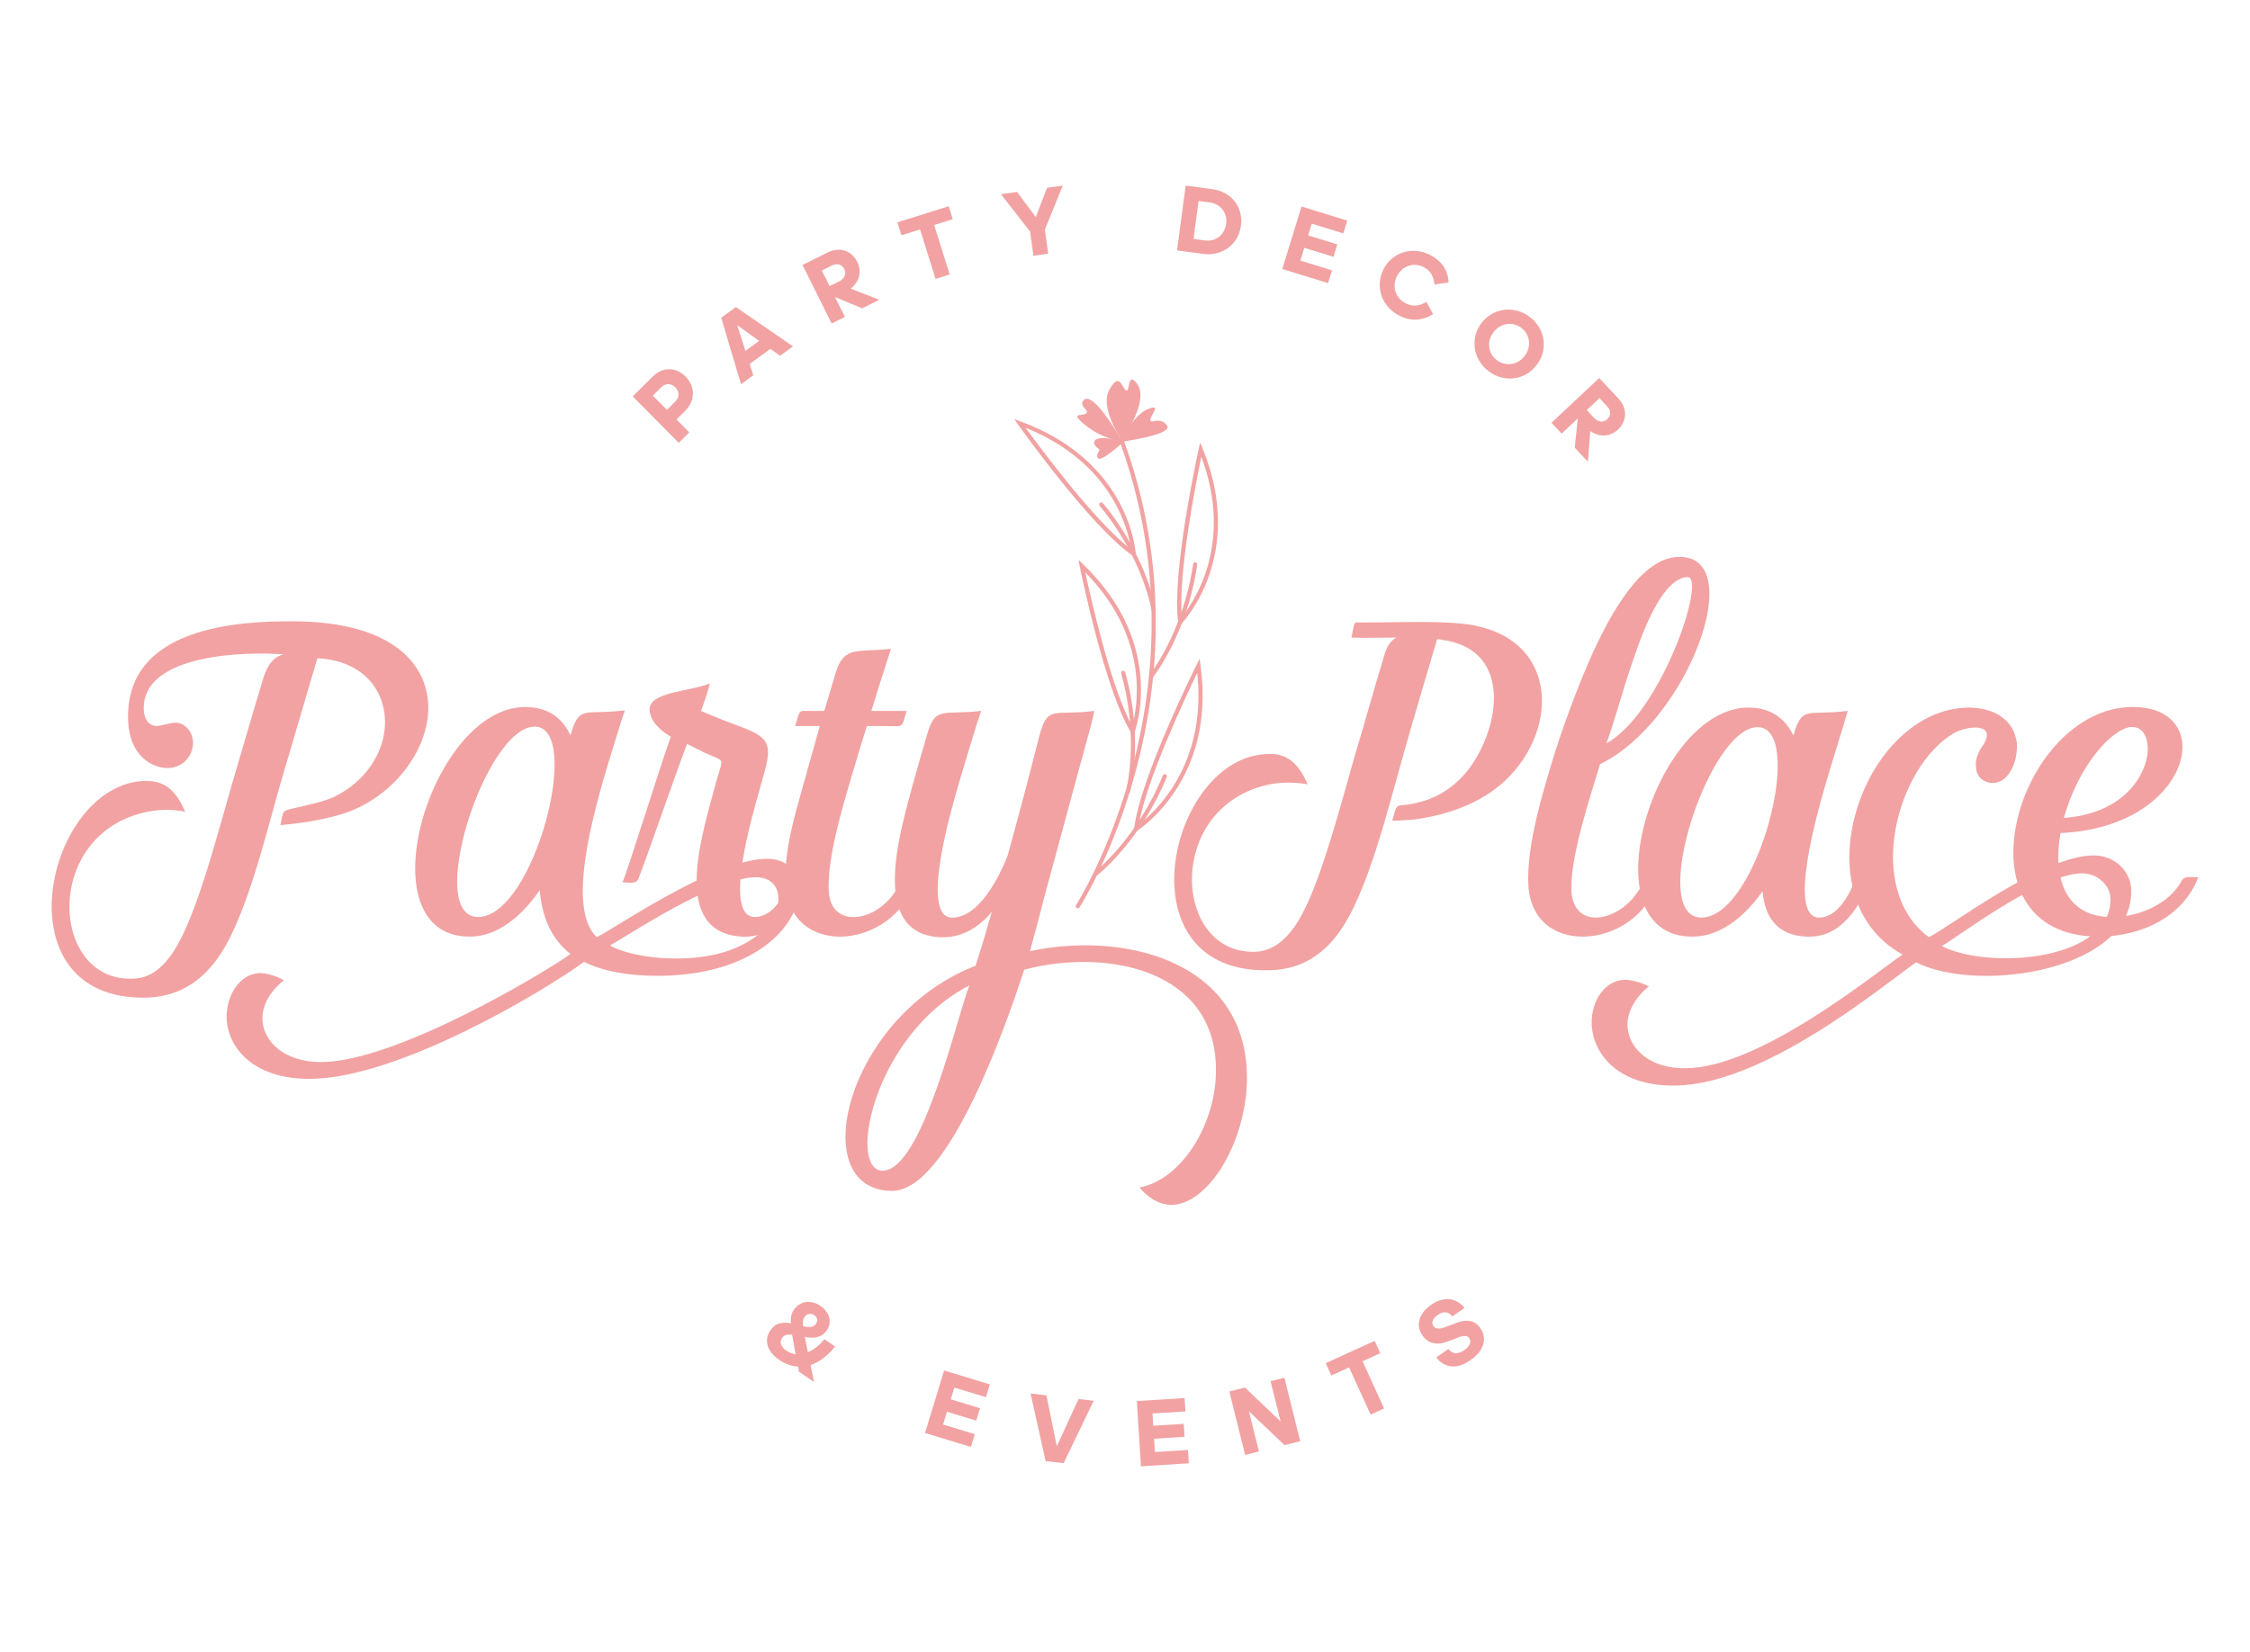 <?xml version="1.0" encoding="utf-8"?>
<!-- Generator: Adobe Illustrator 28.0.0, SVG Export Plug-In . SVG Version: 6.00 Build 0)  -->
<svg version="1.1" id="Capa_1" xmlns="http://www.w3.org/2000/svg" xmlns:xlink="http://www.w3.org/1999/xlink" x="0px" y="0px"
	 viewBox="0 0 1045.78 768" style="enable-background:new 0 0 1045.78 768;" xml:space="preserve">
<style type="text/css">
	.st0{fill:#F2A2A2;}
</style>
<g>
	<g>
		<path class="st0" d="M199.06,328.69c0.26,20.31-16.92,42.96-40.88,49.99c-8.59,2.6-19.27,4.17-27.86,4.95
			c1.3-4.95,0.26-6.51,4.69-7.55c7.29-1.56,16.4-3.64,20.57-5.73c14.06-7.03,21.87-19.27,23.17-30.98
			c1.82-16.4-8.59-32.28-31.24-33.33c-5.73,19.53-11.46,38.79-17.18,58.32c-6.77,23.43-16.4,64.83-30.2,82.53
			c-7.29,9.63-17.44,16.4-31.76,16.92c-69.78,1.82-47.13-99.46-1.04-100.76c10.15-0.26,14.84,5.47,18.75,14.32
			c-6.25-1.3-11.98-1.04-17.44,0c-49.21,9.89-45.56,79.67-6.51,77.59c9.37-0.26,16.14-7.55,21.35-17.44
			c9.37-17.44,18.49-52.85,24.47-73.42c4.95-16.66,9.11-31.24,14.32-48.43c2.08-7.03,5.21-10.42,9.63-11.46
			c-16.92-1.3-65.09-0.52-65.09,24.99c0,6.25,3.38,8.33,5.99,8.33c1.82,0,6.51-1.56,8.85-1.56c3.91,0,8.07,3.91,8.07,9.37
			c0,5.73-4.43,11.72-11.98,11.72c-5.73,0-18.23-4.43-18.23-23.95c0-41.4,50.51-44.52,78.11-44.26
			C181.62,289.37,198.8,308.12,199.06,328.69z"/>
		<path class="st0" d="M305.28,453.66c-13.02,0-24.99-2.08-33.85-6.51c-17.18,12.76-86.18,54.42-127.58,54.42
			c-27.34,0-38.53-15.62-38.53-29.16c0.26-10.42,6.25-19.53,15.36-20.05c2.6,0,8.07,1.3,11.2,3.38
			c-7.03,5.73-10.15,12.24-9.89,18.49c0.52,10.41,10.67,19.53,27.08,19.53c34.63,0,103.36-41.14,116.12-50.25
			c-9.37-7.29-13.28-17.71-14.32-29.68c-8.85,12.76-20.05,21.61-32.55,21.61c-49.73,0-18.23-106.75,25.78-106.75
			c10.67,0,17.44,5.21,21.09,13.28c0-0.26,0-0.26,0-0.26c4.17-14.32,6.25-9.11,25.25-11.46c-0.52,1.56-1.56,4.69-2.08,6.25
			c-6.77,22.65-28.12,83.32-10.94,99.2c9.63-4.95,55.72-36.71,79.41-36.45C384.95,399.77,374.54,453.66,305.28,453.66z
			 M248.52,337.8c-22.91,0-51.29,88.52-26.3,88.52C248.26,426.32,271.18,337.8,248.52,337.8z M351.37,407.84
			c-19.27,0-60.66,27.86-67.95,31.76c8.07,4.17,20.31,6.25,32.81,5.99C364.64,444.81,371.15,407.58,351.37,407.84z"/>
		<path class="st0" d="M374.79,408.1c-4.69,13.02-13.8,28.12-29.68,27.34c-33.07-1.56-19.27-45.56-13.54-67.17
			c0.52-1.82,1.04-3.91,1.56-5.73c3.12-10.93,4.17-8.07-5.99-12.76c-1.82-1.04-4.17-2.08-7.81-3.91
			c-6.25,16.4-18.49,52.33-22.65,62.75c-1.04,2.6-4.95,1.56-7.29,1.56c3.38-8.59,16.66-51.55,22.39-67.69
			c-7.55-4.43-9.89-9.37-9.89-12.76c0.26-8.07,17.97-8.07,28.12-11.98c-1.82,6.25-2.86,9.11-4.17,12.76
			c5.99,2.6,11.2,4.69,16.92,6.77c14.58,5.47,16.66,7.81,11.98,23.69c-0.52,1.82-1.04,3.91-1.56,5.73
			c-3.38,11.72-17.44,59.62-2.34,59.62c8.33,0,13.8-9.89,16.66-16.92C368.54,407.06,372.45,408.1,374.79,408.1z"/>
		<path class="st0" d="M426.08,407.84c-4.95,17.71-21.09,27.6-35.67,27.6c-12.76,0-24.21-7.55-25.25-23.95
			c-1.04-15.36,4.69-34.11,8.07-46.08c2.34-8.59,5.21-18.49,7.81-27.86h-11.46c2.6-8.07,0.78-7.03,8.59-7.03h4.95
			c1.82-6.25,3.65-11.98,5.21-17.44c3.91-13.28,10.41-9.63,25.78-11.46c-2.34,7.55-5.73,17.7-9.11,28.9h16.4
			c-2.6,8.33-1.04,7.03-9.63,7.03h-8.85c-2.86,8.85-5.47,17.96-8.07,26.56c-2.34,8.33-10.67,34.89-9.63,50.51
			c0.52,8.07,5.47,11.72,11.2,11.72c8.07,0.26,17.97-6.25,22.39-16.92C419.83,407.06,423.74,407.84,426.08,407.84z"/>
		<path class="st0" d="M579.43,505.74c-1.82,27.86-18.49,54.15-34.89,54.42c-5.73,0-11.46-3.65-14.84-8.07
			c19.01-3.65,34.63-28.12,35.41-52.33c1.82-49.21-51.03-59.1-89.04-48.95c-8.07,24.47-34.89,102.84-61.44,102.84
			c-14.06,0-21.09-9.63-21.61-23.43c-1.04-25.78,20.83-65.87,60.4-81.23c3.38-10.42,5.47-17.71,7.55-25
			c-5.99,7.03-13.8,12.24-24.21,11.72c-32.81-1.82-18.49-48.43-12.76-70.04c2.08-7.55,4.43-15.62,6.77-23.69
			c3.91-14.06,7.29-9.37,25-11.46h0.26c-0.52,1.56-1.56,4.69-2.08,6.25c-2.86,9.11-5.73,18.75-8.33,27.6
			c-3.38,11.46-18.23,62.23-3.12,62.23c13.28,0,22.65-20.83,25.78-28.64c5.21-18.75,10.15-37.49,14.84-55.98
			c3.91-14.32,6.25-9.11,25.51-11.46c-0.26,1.56-1.04,4.43-1.3,5.73c-5.99,21.87-11.98,44-17.96,66.13
			c-4.95,17.7-5.73,22.13-10.67,39.83C525.02,432.31,582.81,448.45,579.43,505.74z M450.55,458.09
			c-32.02,16.66-47.12,53.37-47.39,73.16c0,7.81,2.34,13.02,7.03,13.02C428.68,544.27,444.82,472.67,450.55,458.09z"/>
		<path class="st0" d="M699.45,363.06c-10.93,10.15-26.3,15.88-42.44,17.96c-3.38,0.26-6.77,0.52-9.89,0.52
			c2.6-9.89,1.56-5.73,11.46-8.33c9.37-2.08,16.66-7.03,22.39-13.54c15.88-18.75,23.43-57.8-10.94-62.23
			c-0.78-0.26-1.3-0.26-2.08-0.26c-5.73,19.53-10.42,34.89-15.88,54.42c-6.77,23.69-16.66,64.83-30.2,82.53
			c-7.29,9.89-17.44,16.66-31.76,16.92c-69.78,2.08-47.12-99.2-1.04-100.5c10.15-0.52,14.84,5.47,18.75,14.06
			c-6.25-1.04-11.98-1.04-17.44,0c-49.21,9.89-45.56,79.67-6.51,77.85c9.37-0.52,16.14-7.81,21.35-17.44
			c9.37-17.44,18.49-52.85,24.47-73.68c4.95-16.4,8.33-28.9,13.54-46.08c1.3-4.95,3.12-7.29,5.73-8.85c-7.81,0-15.1,0.26-20.83,0
			c1.04-4.43,1.04-6.77,2.08-7.03c0.26,0,2.34,0,5.73,0c13.8,0,29.42-0.78,43.22,0.52C724.18,294.32,725.75,338.32,699.45,363.06z"
			/>
		<path class="st0" d="M771.3,408.1c-4.95,17.7-21.09,27.34-35.67,27.34c-12.76,0-24.21-7.29-25.25-23.69
			c-1.04-19.01,7.03-44.52,12.76-63.27c3.12-9.63,8.59-25.25,15.36-40.88c10.67-24.47,24.99-48.17,41.4-48.69
			c33.33-1.3,4.69,76.55-36.19,96.33c-4.43,14.58-14.32,44.26-13.28,59.36c0.52,8.33,5.47,11.98,11.2,11.98
			c8.07,0,17.96-6.51,22.39-17.18C765.05,407.06,768.96,408.1,771.3,408.1z M746.57,345.61c25.51-13.8,46.86-77.59,37.75-77.33
			c-10.41,0.52-19.01,19.79-25.52,39.31C753.86,321.92,749.17,339.62,746.57,345.61z"/>
		<path class="st0" d="M869.46,408.1c-4.69,13.28-13.8,28.12-29.68,27.34c-14.06-0.52-19.53-9.37-20.57-21.09
			c-8.85,12.5-20.05,21.09-32.54,21.09c-49.73,0.26-17.96-106.49,26.04-106.49c10.41,0,17.18,5.21,20.83,13.02
			c4.17-14.32,6.25-9.11,25.25-11.46c-0.52,1.56-1.3,4.69-1.82,6.25c-2.86,9.11-5.73,18.75-8.33,27.34
			c-3.38,11.72-18.23,62.49-3.12,62.49c8.33,0,13.8-10.15,16.66-17.18C863.21,407.06,867.11,408.1,869.46,408.1z M816.86,338.06
			c-22.65,0-51.29,88.52-26.04,88.52C816.86,426.58,839.77,338.06,816.86,338.06z"/>
		<path class="st0" d="M890.54,447.41c-17.18,12.24-71.08,57.02-112.22,57.28c-27.34,0.26-38.53-15.88-38.53-29.42
			c0-10.15,6.25-19.53,15.36-19.79c2.6,0,8.07,1.3,11.2,3.12c-7.03,5.73-10.15,12.5-9.89,18.49c0.52,10.67,10.67,19.79,27.08,19.53
			c34.63-0.26,87.74-44,100.76-52.85c-48.69-26.82-18.49-114.04,30.46-114.82c9.89,0,20.05,3.91,22.39,14.84
			c0.26,1.3,0.52,2.86,0.26,4.43c-0.26,8.59-5.99,19.01-15.1,14.84c-2.6-1.3-3.91-3.91-3.91-7.03c-0.26-2.6,0.78-5.73,2.6-8.59
			c8.33-11.46-6.25-10.41-13.02-6.51c-26.56,15.88-41.66,72.38-11.46,94.77c9.63-4.69,52.85-38.01,76.55-38.01
			c10.15,0,16.92,7.55,17.44,15.1C992.86,450.8,920.22,462.25,890.54,447.41z M980.89,417.21c-0.26-5.21-5.47-11.2-13.28-11.2
			c-19.27,0.26-57.8,29.68-65.09,33.85C924.65,451.06,982.19,446.63,980.89,417.21z"/>
		<path class="st0" d="M1021.76,407.84c-6.77,17.71-25.52,27.6-46.6,27.6c-68.21-0.52-37.75-105.97,15.62-106.75
			c40.88-0.52,27.86,55.98-33.07,58.58c-3.65,20.31,1.82,39.31,24.21,39.06c11.72,0,26.3-5.73,32.29-17.18
			C1015.51,407.06,1018.9,407.84,1021.76,407.84z M959.27,380.24c34.11-2.34,42.96-29.16,37.49-38.79
			c-2.08-3.65-6.25-4.95-11.98-1.3C974.11,346.91,963.96,363.32,959.27,380.24z"/>
	</g>
	<g>
		<g>
			<path class="st0" d="M370.92,635.34c-1.38-0.07-2.78-0.34-4.21-0.82c-1.43-0.48-2.85-1.19-4.28-2.15
				c-1.4-0.94-2.57-1.96-3.51-3.05c-0.94-1.09-1.61-2.24-2-3.43c-0.4-1.19-0.52-2.4-0.37-3.64c0.15-1.24,0.64-2.47,1.46-3.7
				c1.15-1.72,2.54-2.8,4.18-3.24c1.63-0.44,3.43-0.48,5.4-0.12c-0.07-1.01-0.03-2.05,0.12-3.13c0.15-1.07,0.54-2.08,1.17-3.01
				c0.69-1.03,1.52-1.86,2.47-2.49c0.95-0.62,1.98-1.02,3.07-1.2c1.1-0.17,2.23-0.12,3.41,0.17c1.18,0.29,2.34,0.82,3.5,1.6
				c1.08,0.72,1.96,1.55,2.65,2.47c0.68,0.92,1.15,1.88,1.41,2.87c0.26,0.99,0.31,1.99,0.16,2.99c-0.16,1-0.54,1.96-1.15,2.86
				c-0.66,0.98-1.39,1.73-2.18,2.25c-0.79,0.52-1.63,0.88-2.52,1.09c-0.89,0.21-1.8,0.29-2.75,0.24c-0.95-0.05-1.91-0.17-2.89-0.36
				l1.43,7.11c1.48-0.61,2.88-1.46,4.22-2.54c1.33-1.08,2.47-2.25,3.42-3.5l5.05,3.39c-1.42,1.79-3.1,3.47-5.04,5.04
				c-1.94,1.57-4.07,2.75-6.39,3.55l1.58,7.85l-6.97-4.67L370.92,635.34z M368.15,620.5c-1-0.1-1.9-0.06-2.7,0.12
				c-0.8,0.18-1.46,0.66-1.99,1.45c-0.68,1.01-0.8,2.04-0.37,3.09c0.43,1.06,1.26,2,2.49,2.82c1.35,0.91,2.76,1.44,4.22,1.6
				L368.15,620.5z M373.9,612.33c-0.38,0.57-0.6,1.22-0.67,1.96c-0.07,0.74-0.04,1.5,0.07,2.29c0.65,0.15,1.26,0.25,1.85,0.31
				c0.59,0.05,1.14,0.06,1.65,0.01c0.51-0.05,0.98-0.19,1.4-0.42c0.42-0.23,0.79-0.58,1.1-1.05c0.48-0.71,0.63-1.44,0.47-2.17
				c-0.17-0.74-0.61-1.34-1.32-1.82c-0.71-0.48-1.5-0.67-2.37-0.57C375.22,610.95,374.49,611.44,373.9,612.33z"/>
			<path class="st0" d="M438.81,637.13l21.27,6.48l-1.81,5.94l-14.69-4.48l-1.67,5.48l13.59,4.14l-1.76,5.77l-13.59-4.14l-1.81,5.94
				l14.73,4.49l-1.81,5.94l-21.31-6.49L438.81,637.13z"/>
			<path class="st0" d="M485.99,679.26l-6.98-31.41l7.36,0.85l4.83,23.7l10.08-21.98l7.05,0.81l-13.96,29L485.99,679.26z"/>
			<path class="st0" d="M528.4,651.37l22.19-1.41l0.4,6.2l-15.33,0.98l0.36,5.71l14.17-0.9l0.38,6.02l-14.17,0.9l0.39,6.2
				l15.37-0.98l0.39,6.2l-22.24,1.42L528.4,651.37z"/>
			<path class="st0" d="M580.49,656.11l4.66,18.69l-6.42,1.6l-7.35-29.5l7.28-1.81l16.56,15.77l-4.67-18.73l6.42-1.6l7.35,29.5
				l-7.28,1.81L580.49,656.11z"/>
			<path class="st0" d="M637.05,657.64l-10-21.93l-8.24,3.76l-2.62-5.73l22.73-10.37l2.62,5.73l-8.24,3.76l10,21.93L637.05,657.64z"
				/>
			<path class="st0" d="M683.38,632.39c-3.19,2.2-6.14,3.15-8.85,2.84c-2.71-0.31-5.04-1.69-6.99-4.16l5.67-3.9
				c0.36,0.47,0.78,0.87,1.26,1.21c0.48,0.33,1.02,0.56,1.62,0.67c0.6,0.11,1.26,0.08,1.98-0.1s1.51-0.56,2.37-1.14
				c1.44-0.99,2.34-1.99,2.71-3s0.28-1.9-0.26-2.68c-0.34-0.49-0.75-0.79-1.25-0.92c-0.5-0.12-1.07-0.13-1.72-0.03
				c-0.65,0.1-1.35,0.3-2.1,0.59s-1.54,0.6-2.34,0.94c-1.17,0.44-2.38,0.88-3.64,1.29c-1.26,0.42-2.51,0.63-3.77,0.63
				s-2.48-0.28-3.67-0.84s-2.3-1.58-3.33-3.07c-0.75-1.1-1.25-2.26-1.48-3.48c-0.23-1.22-0.18-2.45,0.17-3.67
				c0.34-1.22,0.96-2.43,1.85-3.62c0.89-1.19,2.09-2.3,3.6-3.34c1.54-1.06,3.03-1.79,4.49-2.2c1.46-0.41,2.84-0.54,4.16-0.38
				c1.31,0.16,2.55,0.58,3.71,1.27c1.16,0.69,2.21,1.61,3.14,2.77l-5.7,3.93c-0.74-0.96-1.67-1.58-2.79-1.85s-2.45,0.12-3.98,1.18
				c-1.15,0.79-1.91,1.64-2.29,2.55s-0.28,1.78,0.29,2.61c0.37,0.54,0.82,0.88,1.36,1.03c0.54,0.15,1.13,0.18,1.79,0.09
				c0.66-0.09,1.36-0.27,2.13-0.55c0.76-0.27,1.56-0.57,2.38-0.88c1.17-0.49,2.39-0.95,3.65-1.39c1.26-0.44,2.52-0.69,3.76-0.76
				c1.25-0.07,2.45,0.15,3.6,0.65s2.22,1.46,3.19,2.87c0.79,1.15,1.3,2.35,1.52,3.62s0.15,2.55-0.23,3.85
				c-0.38,1.3-1.06,2.58-2.05,3.83C686.32,630.08,685.01,631.27,683.38,632.39z"/>
		</g>
	</g>
	<g>
		<path class="st0" d="M314.41,195.01l5.97,6.02l-4.89,4.84l-21.4-21.59l9.3-9.22c1.22-1.21,2.5-2.09,3.86-2.63
			c1.35-0.55,2.7-0.8,4.05-0.77c1.35,0.04,2.65,0.35,3.9,0.94c1.25,0.59,2.4,1.41,3.44,2.46c1.1,1.11,1.95,2.33,2.53,3.65
			c0.58,1.32,0.88,2.69,0.89,4.12s-0.28,2.84-0.88,4.25c-0.6,1.41-1.53,2.74-2.79,3.99L314.41,195.01z M303.41,183.92l6.56,6.62
			l3.85-3.81c1.05-1.04,1.56-2.16,1.54-3.37c-0.03-1.2-0.53-2.3-1.51-3.29c-0.98-0.99-2.06-1.48-3.26-1.49
			c-1.19-0.01-2.36,0.55-3.49,1.68L303.41,183.92z"/>
		<path class="st0" d="M358.08,162.18l-9.65,7.03l1.69,5.25l-5.7,4.16l-9.22-30.9l6.82-4.97l26.55,18.27l-5.99,4.37L358.08,162.18z
			 M342.65,151.18l3.81,11.94l6.39-4.65L342.65,151.18z"/>
		<path class="st0" d="M392.7,147.34l-6.16,3.06L373,123.18l11.6-5.77c1.46-0.72,2.87-1.15,4.25-1.27c1.38-0.12,2.67,0.01,3.87,0.41
			c1.2,0.39,2.3,1.04,3.29,1.93c0.99,0.9,1.82,2.01,2.47,3.33c0.53,1.06,0.85,2.15,0.99,3.28c0.13,1.12,0.07,2.23-0.19,3.31
			c-0.25,1.08-0.71,2.12-1.38,3.11c-0.66,0.99-1.51,1.89-2.53,2.69l13.37,5.15l-8.03,3.99l-12.63-5.27L392.7,147.34z M381.97,125.76
			l3.62,7.27l4.33-2.15c1.35-0.67,2.24-1.53,2.66-2.58s0.37-2.11-0.16-3.17c-0.53-1.06-1.3-1.77-2.32-2.12
			c-1.02-0.35-2.22-0.19-3.59,0.5L381.97,125.76z"/>
		<path class="st0" d="M434.84,129.67l-7.21-23l-8.64,2.71l-1.89-6.01l23.84-7.48l1.89,6.01l-8.64,2.71l7.21,23L434.84,129.67z"/>
		<path class="st0" d="M480.33,118.88l-1.56-11.26l-13.56-17.35l7.52-1.04l8.7,11.7l5.24-13.63l7.3-1.01l-8.33,20.42l1.55,11.21
			L480.33,118.88z"/>
		<path class="st0" d="M551.09,86.29l12.32,1.64c2.32,0.31,4.37,0.98,6.16,2.01c1.79,1.03,3.26,2.3,4.42,3.81
			c1.16,1.51,1.98,3.23,2.47,5.14c0.49,1.92,0.6,3.92,0.32,6c-0.28,2.11-0.93,4.05-1.94,5.81c-1.01,1.76-2.3,3.23-3.86,4.41
			s-3.35,2.04-5.38,2.57c-2.03,0.54-4.21,0.65-6.56,0.33l-11.97-1.59L551.09,86.29z M557.08,93.44l-2.35,17.64l5.37,0.71
			c1.23,0.16,2.4,0.1,3.5-0.21c1.1-0.3,2.09-0.8,2.97-1.48c0.88-0.69,1.62-1.54,2.2-2.57c0.58-1.03,0.96-2.18,1.14-3.48
			c0.17-1.26,0.1-2.46-0.19-3.59c-0.3-1.13-0.79-2.13-1.48-3.02c-0.69-0.88-1.55-1.62-2.57-2.2c-1.03-0.58-2.17-0.96-3.43-1.13
			L557.08,93.44z"/>
		<path class="st0" d="M604.94,96.01l21.25,6.55l-1.83,5.94l-14.67-4.53l-1.69,5.47l13.57,4.19l-1.78,5.77l-13.57-4.19l-1.83,5.94
			l14.72,4.54l-1.83,5.94l-21.29-6.57L604.94,96.01z"/>
		<path class="st0" d="M661.56,124.1c-1.16-0.58-2.34-0.9-3.54-0.96s-2.35,0.11-3.45,0.5c-1.11,0.39-2.12,0.99-3.04,1.8
			c-0.92,0.81-1.67,1.8-2.25,2.96c-0.6,1.19-0.95,2.4-1.06,3.64c-0.11,1.24,0.02,2.42,0.38,3.54c0.36,1.12,0.94,2.16,1.74,3.11
			c0.8,0.95,1.79,1.72,2.99,2.32c1.67,0.83,3.33,1.17,4.98,1.01s3.2-0.73,4.65-1.69l3.13,5.74c-2.4,1.48-4.9,2.32-7.5,2.52
			c-2.6,0.2-5.29-0.39-8.07-1.78c-2.09-1.05-3.84-2.38-5.27-4s-2.46-3.4-3.13-5.34c-0.67-1.94-0.94-3.96-0.81-6.06
			c0.13-2.1,0.69-4.15,1.68-6.13c0.99-1.98,2.29-3.64,3.88-4.98c1.6-1.34,3.35-2.32,5.27-2.94c1.92-0.63,3.95-0.86,6.08-0.7
			c2.14,0.16,4.24,0.76,6.3,1.79c2.7,1.35,4.8,3.1,6.31,5.25c1.51,2.14,2.33,4.69,2.47,7.64l-6.57,0.93
			c-0.13-1.72-0.59-3.29-1.38-4.72C664.58,126.12,663.31,124.97,661.56,124.1z"/>
		<path class="st0" d="M691.92,172.59c-1.78-1.33-3.21-2.9-4.29-4.71s-1.79-3.72-2.11-5.74c-0.32-2.01-0.24-4.04,0.24-6.09
			c0.48-2.04,1.39-3.97,2.74-5.77c1.35-1.8,2.94-3.22,4.78-4.27s3.77-1.7,5.79-1.95s4.06-0.12,6.1,0.41s3.95,1.46,5.73,2.79
			c1.82,1.37,3.28,2.96,4.38,4.78c1.09,1.82,1.79,3.73,2.09,5.73c0.3,2,0.2,4.01-0.29,6.05c-0.49,2.04-1.41,3.95-2.76,5.75
			c-1.37,1.82-2.96,3.26-4.77,4.3s-3.72,1.7-5.72,1.98c-2,0.28-4.03,0.14-6.08-0.4S693.74,173.96,691.92,172.59z M695.76,167.48
			c1.02,0.76,2.12,1.28,3.3,1.56c1.18,0.28,2.36,0.32,3.52,0.15c1.17-0.18,2.28-0.59,3.34-1.24c1.06-0.65,1.99-1.5,2.79-2.57
			c0.8-1.07,1.36-2.19,1.67-3.38c0.32-1.19,0.4-2.37,0.24-3.54c-0.16-1.17-0.53-2.29-1.13-3.34c-0.6-1.06-1.4-1.97-2.42-2.73
			c-1.04-0.78-2.15-1.3-3.32-1.57s-2.34-0.31-3.51-0.13c-1.17,0.18-2.28,0.59-3.34,1.24c-1.06,0.65-1.99,1.5-2.79,2.57
			c-0.8,1.07-1.36,2.2-1.69,3.4s-0.41,2.38-0.25,3.56c0.16,1.17,0.53,2.28,1.12,3.31C693.9,165.79,694.71,166.7,695.76,167.48z"/>
		<path class="st0" d="M725.83,201.57l-4.71-5.02l22.18-20.79l8.86,9.46c1.11,1.19,1.93,2.42,2.44,3.71
			c0.51,1.28,0.75,2.56,0.72,3.82c-0.03,1.26-0.33,2.5-0.91,3.71s-1.4,2.32-2.48,3.33c-0.86,0.81-1.82,1.44-2.86,1.88
			c-1.04,0.45-2.12,0.71-3.23,0.78c-1.11,0.07-2.24-0.07-3.38-0.42c-1.14-0.35-2.24-0.9-3.31-1.65l-1.09,14.28l-6.13-6.54
			l1.41-13.61L725.83,201.57z M743.42,185.09l-5.93,5.55l3.31,3.53c1.03,1.1,2.11,1.7,3.24,1.8c1.13,0.1,2.12-0.25,2.99-1.06
			c0.86-0.81,1.32-1.75,1.36-2.83c0.04-1.08-0.46-2.18-1.51-3.3L743.42,185.09z"/>
	</g>
	<g>
		<g>
			<g>
				<path class="st0" d="M500.94,422.29c-0.18,0-0.36-0.05-0.53-0.16c-0.45-0.29-0.57-0.89-0.28-1.34
					c0.64-0.98,62.96-99.22,20.1-216.13c-0.18-0.5,0.07-1.06,0.58-1.24c0.5-0.18,1.06,0.07,1.24,0.57
					c43.2,117.83-19.65,216.85-20.29,217.84C501.56,422.14,501.26,422.29,500.94,422.29z"/>
			</g>
		</g>
		<g>
			<g>
				<path class="st0" d="M509.1,407.38c-0.29,0-0.58-0.13-0.77-0.38c-0.32-0.42-0.24-1.03,0.18-1.35
					c0.2-0.15,19.79-15.37,31.98-45.13c0.2-0.49,0.78-0.73,1.26-0.53c0.49,0.2,0.73,0.77,0.53,1.26
					c-12.4,30.27-32.4,45.78-32.6,45.93C509.51,407.32,509.31,407.38,509.1,407.38z"/>
			</g>
		</g>
		<g>
			<g>
				<path class="st0" d="M526.91,387.18l0.23-1.98c2.71-23.12,27.95-73.96,29.02-76.12l1.39-2.79l0.43,3.09
					c7.43,53.44-29,76.53-29.37,76.75L526.91,387.18z M556.46,312.85c-5.3,10.94-23.72,49.97-27.09,70.38
					C536.34,377.97,561.14,356.02,556.46,312.85z"/>
			</g>
		</g>
		<g>
			<g>
				<path class="st0" d="M524.29,368.89c-0.08,0-0.17-0.01-0.25-0.03c-0.52-0.14-0.82-0.67-0.68-1.19
					c0.06-0.24,6.36-23.94-2.25-54.6c-0.14-0.51,0.15-1.05,0.67-1.19c0.51-0.14,1.05,0.15,1.19,0.67
					c8.76,31.2,2.32,55.39,2.26,55.63C525.11,368.61,524.72,368.89,524.29,368.89z"/>
			</g>
		</g>
		<g>
			<g>
				<path class="st0" d="M526.67,342.11l-1.02-1.66c-12.12-19.76-23.31-74.81-23.78-77.15l-0.61-3.03l2.23,2.14
					c38.98,37.46,24.05,77.48,23.89,77.88L526.67,342.11z M504.42,266.06c2.52,11.77,11.88,53.5,21.79,71.51
					C528.55,329.31,534.9,297.15,504.42,266.06z"/>
			</g>
		</g>
		<g>
			<g>
				<path class="st0" d="M536.25,284.82c-0.47,0-0.88-0.34-0.95-0.82c-0.04-0.24-3.84-24.32-24.19-48.86
					c-0.34-0.41-0.28-1.02,0.13-1.36c0.41-0.34,1.02-0.28,1.36,0.13c20.72,24.98,24.58,49.56,24.62,49.8
					c0.08,0.53-0.28,1.02-0.81,1.1C536.35,284.82,536.3,284.82,536.25,284.82z"/>
			</g>
		</g>
		<g>
			<g>
				<path class="st0" d="M527.98,259.4l-1.6-1.1c-19.18-13.23-51.8-58.98-53.18-60.92l-1.81-2.54l2.92,1.07
					c51.12,18.77,53.55,61.12,53.57,61.55L527.98,259.4z M476.68,198.88c7.11,9.77,32.64,44.07,49.06,56.56
					C524.54,246.99,517.37,215.2,476.68,198.88z"/>
			</g>
		</g>
		<g>
			<g>
				<path class="st0" d="M535.26,315.06c-0.21,0-0.43-0.07-0.61-0.21c-0.42-0.33-0.48-0.94-0.15-1.36
					c0.15-0.19,15.48-19.59,20.04-51.27c0.08-0.53,0.57-0.9,1.09-0.82c0.53,0.08,0.89,0.57,0.82,1.09
					c-4.64,32.23-20.29,52.01-20.45,52.2C535.83,314.94,535.55,315.06,535.26,315.06z"/>
			</g>
		</g>
		<g>
			<g>
				<path class="st0" d="M547.87,291.23l-0.26-1.96c-3.05-23,9.02-78.19,9.54-80.53l0.67-3.03l1.17,2.87
					c20.37,49.89-9.43,80.93-9.73,81.24L547.87,291.23z M558.37,212.3c-2.47,11.84-10.81,54-9.07,74.53
					C554.77,280.11,573.55,252.95,558.37,212.3z"/>
			</g>
		</g>
		<g>
			<g>
				<g>
					<path class="st0" d="M521.03,205.41c0,0,24.81-3.34,21.33-7.7c-3.48-4.36-7.28-0.42-7.7-2.33c-0.42-1.9,6.16-8.34-1.61-4.96
						C526.35,193.34,521.03,205.41,521.03,205.41z"/>
				</g>
			</g>
			<g>
				<g>
					<path class="st0" d="M521.67,205.37c0,0-13.79-24.97-18.23-19.07c-2.02,2.68,3.51,4.77,1.24,6.02
						c-2.27,1.25-6.64-0.41-1.81,3.99C511.32,204.01,521.67,205.37,521.67,205.37z"/>
				</g>
			</g>
			<g>
				<g>
					<path class="st0" d="M521.38,204.68c0,0,13.35-18.57,6.98-26.49c-4.66-5.79-2.95,4.84-5.04,3.29
						c-2.09-1.55-2.91-8.72-7.69-0.33C510.84,189.54,521.38,204.68,521.38,204.68z"/>
				</g>
			</g>
			<g>
				<g>
					<path class="st0" d="M522.23,205.38c0,0-10.86,10.05-11.98,7.51c-1.12-2.54,1.87-3.29,0.22-4.36
						C507.04,206.29,506.77,200.93,522.23,205.38z"/>
				</g>
			</g>
		</g>
	</g>
</g>
</svg>
